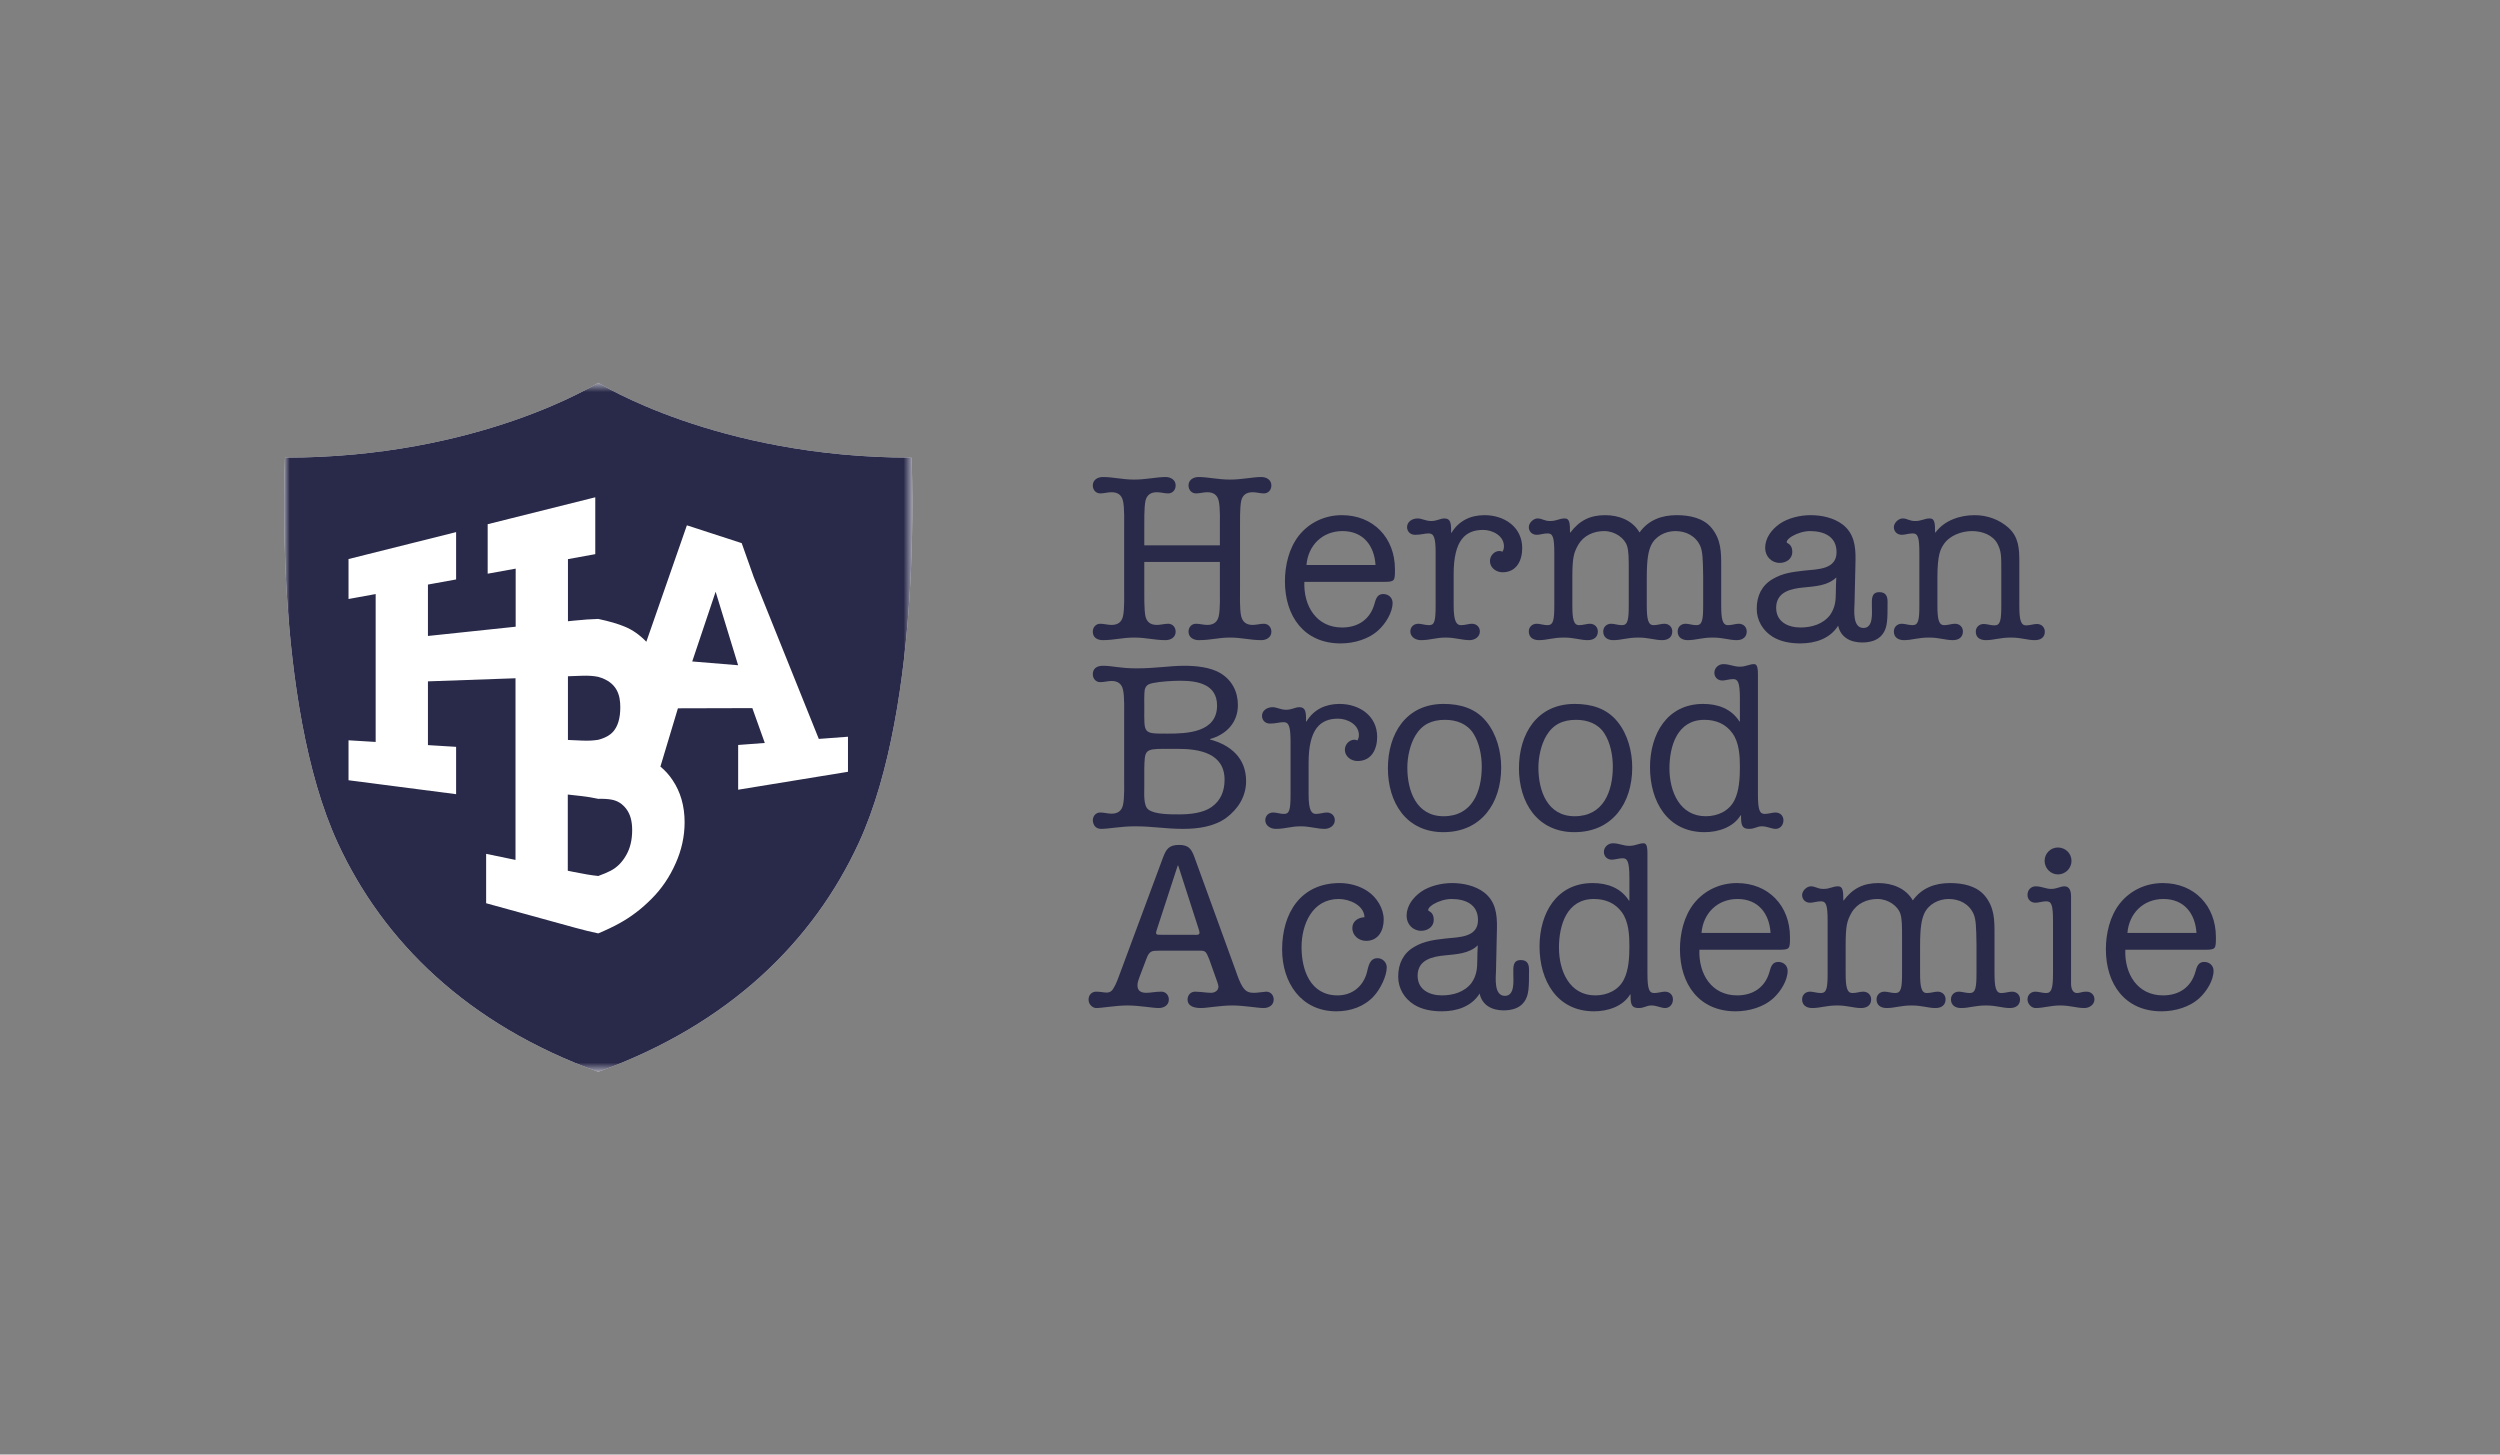 <?xml version="1.0" encoding="utf-8"?>
<svg xmlns="http://www.w3.org/2000/svg" width="220" height="128" viewBox="0 0 220 128" fill="none">
<rect x="0" y="0" width="220" height="128" fill="#808080" stroke="none"/>
<path fill-rule="evenodd" clip-rule="evenodd" d="M107.35 47.992V46.632C107.35 45.972 107.391 44.675 107.247 44.078C107.124 43.543 106.772 43.316 106.237 43.316C105.908 43.316 105.578 43.42 105.249 43.42C104.857 43.42 104.59 43.11 104.59 42.719C104.59 42.225 105.022 41.978 105.475 41.978C106.298 41.978 107.184 42.204 108.235 42.204C109.285 42.204 110.233 41.978 110.995 41.978C111.448 41.978 111.881 42.225 111.881 42.719C111.881 43.11 111.613 43.42 111.221 43.42C110.892 43.42 110.563 43.316 110.233 43.316C109.697 43.316 109.348 43.543 109.224 44.078C109.1 44.675 109.121 45.972 109.121 46.632V51.678C109.121 52.336 109.08 53.634 109.224 54.232C109.367 54.766 109.697 54.993 110.233 54.993C110.563 54.993 110.892 54.89 111.221 54.89C111.613 54.89 111.881 55.199 111.881 55.59C111.881 56.085 111.448 56.332 110.995 56.332C110.007 56.332 109.285 56.105 108.235 56.105C107.184 56.105 106.608 56.332 105.475 56.332C105.022 56.332 104.59 56.085 104.59 55.59C104.59 55.199 104.857 54.89 105.249 54.89C105.578 54.89 105.908 54.993 106.237 54.993C106.772 54.993 107.124 54.766 107.247 54.232C107.391 53.634 107.35 52.336 107.35 51.678V49.453H100.697V51.678C100.697 52.336 100.676 53.634 100.799 54.232C100.923 54.766 101.273 54.993 101.809 54.993C102.138 54.993 102.468 54.89 102.798 54.89C103.189 54.89 103.457 55.199 103.457 55.59C103.457 56.085 103.024 56.332 102.571 56.332C101.583 56.332 100.862 56.105 99.811 56.105C98.761 56.105 98.04 56.332 97.051 56.332C96.536 56.332 96.166 56.085 96.166 55.59C96.166 55.199 96.433 54.89 96.825 54.89C97.154 54.89 97.484 54.993 97.814 54.993C98.349 54.993 98.699 54.766 98.823 54.232C98.967 53.634 98.925 52.336 98.925 51.678V46.632C98.925 45.972 98.967 44.675 98.823 44.078C98.699 43.543 98.349 43.316 97.814 43.316C97.484 43.316 97.154 43.42 96.825 43.42C96.433 43.42 96.166 43.11 96.166 42.719C96.166 42.225 96.598 41.978 97.051 41.978C97.957 41.978 98.761 42.204 99.811 42.204C100.862 42.204 101.768 41.978 102.571 41.978C103.024 41.978 103.457 42.225 103.457 42.719C103.457 43.11 103.189 43.42 102.798 43.42C102.468 43.42 102.138 43.316 101.809 43.316C101.273 43.316 100.923 43.543 100.799 44.078C100.676 44.675 100.697 45.972 100.697 46.632V47.992H107.35Z" fill="#292949"/>
<path fill-rule="evenodd" clip-rule="evenodd" d="M121.046 49.721C120.942 48.032 119.974 46.735 118.141 46.735C116.37 46.735 115.113 47.992 114.969 49.721H121.046ZM114.783 51.204C114.701 53.304 115.833 55.22 118.1 55.22C119.501 55.22 120.55 54.519 120.942 53.181C121.066 52.748 121.169 52.274 121.724 52.274C122.177 52.274 122.548 52.584 122.548 53.057C122.548 53.901 121.931 54.87 121.333 55.425C120.468 56.25 119.151 56.62 117.977 56.62C114.743 56.62 113.074 54.21 113.074 51.162C113.074 49.762 113.424 48.258 114.289 47.146C115.217 45.972 116.596 45.334 118.08 45.334C120.86 45.334 122.755 47.332 122.755 50.092C122.755 51.121 122.755 51.204 121.765 51.204H114.783Z" fill="#292949"/>
<path fill-rule="evenodd" clip-rule="evenodd" d="M126.336 48.671C126.336 47.27 126.171 46.94 125.717 46.94C125.368 46.94 125.058 47.063 124.523 47.063C124.11 47.063 123.822 46.776 123.822 46.385C123.822 45.911 124.276 45.623 124.749 45.623C125.141 45.623 125.449 45.85 125.944 45.85C126.46 45.85 126.727 45.623 127.118 45.623C127.654 45.623 127.716 46.055 127.695 46.879H127.737C128.375 45.829 129.404 45.334 130.64 45.334C132.369 45.334 133.955 46.364 133.955 48.238C133.955 49.289 133.482 50.36 132.225 50.36C131.668 50.36 131.115 49.968 131.115 49.372C131.115 48.918 131.484 48.486 131.959 48.486C132.041 48.486 132.144 48.527 132.225 48.547C132.308 48.383 132.349 48.258 132.349 48.073C132.349 47.146 131.341 46.632 130.516 46.632C128.951 46.632 127.921 47.538 127.921 50.524V53.284C127.921 54.788 128.21 55.014 128.58 55.014C128.931 55.014 129.24 54.89 129.528 54.89C129.939 54.89 130.228 55.179 130.228 55.57C130.228 56.044 129.774 56.332 129.343 56.332C128.642 56.332 128.067 56.105 127.222 56.105C126.356 56.105 125.882 56.332 125.038 56.332C124.564 56.332 124.11 56.044 124.11 55.57C124.11 55.179 124.399 54.89 124.811 54.89C125.1 54.89 125.408 55.014 125.758 55.014C126.212 55.014 126.336 54.725 126.336 53.284V48.671Z" fill="#292949"/>
<path fill-rule="evenodd" clip-rule="evenodd" d="M149.879 50.73C149.858 49.268 149.837 48.547 149.633 48.073C149.241 47.167 148.376 46.735 147.429 46.735C146.562 46.735 145.656 47.188 145.286 48.011C145.06 48.527 144.916 49.145 144.916 50.895V53.264C144.916 54.519 145.039 55.014 145.513 55.014C145.863 55.014 146.171 54.89 146.46 54.89C146.872 54.89 147.161 55.179 147.161 55.57C147.161 56.044 146.831 56.332 146.274 56.332C145.596 56.332 145.1 56.105 144.173 56.105C143.184 56.105 142.711 56.332 141.969 56.332C141.413 56.332 141.084 56.044 141.084 55.57C141.084 55.179 141.373 54.89 141.784 54.89C142.074 54.89 142.382 55.014 142.732 55.014C143.246 55.014 143.33 54.561 143.33 53.264V50.153C143.33 49.165 143.33 48.506 143.184 48.053C142.98 47.373 142.134 46.735 141.167 46.735C140.239 46.735 139.354 47.126 138.88 47.95C138.489 48.65 138.366 49.062 138.366 50.833V53.264C138.366 54.519 138.489 55.014 138.963 55.014C139.313 55.014 139.621 54.89 139.91 54.89C140.322 54.89 140.61 55.179 140.61 55.57C140.61 56.044 140.281 56.332 139.725 56.332C139.046 56.332 138.552 56.105 137.623 56.105C136.636 56.105 136.161 56.332 135.419 56.332C134.864 56.332 134.535 56.044 134.535 55.57C134.535 55.179 134.822 54.89 135.235 54.89C135.523 54.89 135.833 55.014 136.182 55.014C136.698 55.014 136.779 54.561 136.779 53.264V48.692C136.779 47.27 136.656 46.94 136.182 46.94C135.833 46.94 135.523 47.063 135.235 47.063C134.822 47.063 134.535 46.776 134.535 46.385C134.535 46.014 134.947 45.623 135.297 45.623C135.729 45.623 135.873 45.85 136.409 45.85C137.006 45.85 137.193 45.623 137.707 45.623C138.137 45.623 138.159 46.077 138.159 46.858H138.2C138.983 45.808 139.931 45.334 141.25 45.334C142.465 45.334 143.659 45.787 144.278 46.858C145.06 45.767 146.213 45.334 147.552 45.334C148.684 45.334 149.92 45.581 150.641 46.488C151.465 47.517 151.465 48.588 151.465 49.845V53.264C151.465 54.519 151.589 55.014 152.063 55.014C152.412 55.014 152.721 54.89 153.01 54.89C153.422 54.89 153.711 55.179 153.711 55.57C153.711 56.044 153.381 56.332 152.824 56.332C152.145 56.332 151.651 56.105 150.724 56.105C149.736 56.105 149.262 56.332 148.519 56.332C147.964 56.332 147.634 56.044 147.634 55.57C147.634 55.179 147.921 54.89 148.335 54.89C148.622 54.89 148.932 55.014 149.282 55.014C149.796 55.014 149.879 54.561 149.879 53.264V50.73Z" fill="#292949"/>
<path fill-rule="evenodd" clip-rule="evenodd" d="M158.444 55.22C159.413 55.22 160.422 54.931 161.04 54.128C161.492 53.49 161.554 52.851 161.554 52.13C161.554 51.698 161.575 51.245 161.595 50.812C160.833 51.554 159.7 51.596 158.712 51.698C157.62 51.801 156.302 52.069 156.302 53.49C156.302 54.725 157.353 55.22 158.444 55.22ZM163.201 53.016C163.181 53.655 162.995 55.261 163.985 55.261C164.869 55.261 164.727 53.942 164.727 53.345C164.727 52.77 164.644 52.11 165.385 52.11C165.963 52.11 166.106 52.48 166.106 52.954C166.106 54.519 166.106 55.22 165.674 55.797C165.262 56.373 164.541 56.538 163.862 56.538C162.852 56.538 161.966 56.085 161.76 55.055C161.04 56.208 159.742 56.62 158.422 56.62C157.58 56.62 156.694 56.476 155.972 56.023C155.129 55.487 154.592 54.602 154.592 53.572C154.592 52.419 155.046 51.512 155.993 50.957C156.899 50.421 157.743 50.338 158.753 50.215C159.988 50.092 161.617 50.112 161.617 48.588C161.617 47.209 160.504 46.735 159.289 46.735C158.753 46.735 158.157 46.92 157.703 47.188C157.537 47.291 157.229 47.496 157.229 47.724C157.229 47.826 157.723 47.846 157.723 48.568C157.723 49.185 157.188 49.535 156.611 49.535C155.89 49.535 155.334 48.96 155.334 48.218C155.334 47.332 155.911 46.591 156.611 46.096C157.353 45.581 158.422 45.334 159.331 45.334C160.297 45.334 161.369 45.561 162.151 46.157C163.161 46.94 163.305 48.053 163.285 49.289L163.201 53.016Z" fill="#292949"/>
<path fill-rule="evenodd" clip-rule="evenodd" d="M168.904 48.692C168.904 47.27 168.781 46.94 168.307 46.94C167.957 46.94 167.647 47.063 167.361 47.063C166.948 47.063 166.66 46.776 166.66 46.385C166.66 46.014 167.071 45.623 167.422 45.623C167.854 45.623 167.998 45.85 168.534 45.85C169.132 45.85 169.316 45.623 169.832 45.623C170.264 45.623 170.285 46.077 170.285 46.858H170.326C171.108 45.787 172.489 45.334 173.766 45.334C174.859 45.334 175.928 45.706 176.751 46.446C177.659 47.27 177.701 48.321 177.701 49.453V53.284C177.701 54.539 177.823 55.034 178.296 55.034C178.647 55.034 178.954 54.91 179.244 54.91C179.655 54.91 179.945 55.199 179.945 55.59C179.945 56.064 179.615 56.332 179.059 56.332C178.379 56.332 177.885 56.105 176.959 56.105C175.969 56.105 175.497 56.332 174.754 56.332C174.199 56.332 173.869 56.064 173.869 55.59C173.869 55.199 174.158 54.91 174.57 54.91C174.859 54.91 175.165 55.034 175.517 55.034C176.031 55.034 176.114 54.581 176.114 53.284V50.236C176.114 48.918 176.114 48.506 175.785 47.868C175.372 47.063 174.404 46.735 173.539 46.735C172.613 46.735 171.542 47.126 171.027 47.929C170.778 48.321 170.491 48.774 170.491 50.833V53.264C170.491 54.519 170.614 55.014 171.088 55.014C171.438 55.014 171.748 54.89 172.036 54.89C172.448 54.89 172.736 55.179 172.736 55.57C172.736 56.044 172.406 56.332 171.849 56.332C171.171 56.332 170.676 56.105 169.749 56.105C168.761 56.105 168.287 56.332 167.546 56.332C166.989 56.332 166.66 56.044 166.66 55.57C166.66 55.179 166.948 54.89 167.361 54.89C167.647 54.89 167.957 55.014 168.307 55.014C168.821 55.014 168.904 54.561 168.904 53.264V48.692Z" fill="#292949"/>
<path fill-rule="evenodd" clip-rule="evenodd" d="M102.735 64.56C104.486 64.56 107.102 64.457 107.102 62.089C107.102 60.214 105.393 59.906 103.89 59.906C103.189 59.906 102.138 59.967 101.438 60.112C101.068 60.194 100.841 60.297 100.738 60.689C100.676 60.997 100.697 61.964 100.697 62.253C100.697 64.581 100.552 64.56 102.735 64.56ZM102.406 65.899C100.718 65.899 100.738 66.063 100.697 67.628V69.297C100.697 69.811 100.614 70.903 101.047 71.232C101.624 71.686 103.066 71.665 103.766 71.665C104.672 71.665 105.846 71.562 106.608 71.026C107.432 70.449 107.762 69.606 107.762 68.617C107.762 66.27 105.517 65.899 103.662 65.899H102.406ZM98.925 63.242C98.925 62.583 98.967 61.285 98.823 60.689C98.699 60.152 98.349 59.927 97.814 59.927C97.484 59.927 97.154 60.029 96.825 60.029C96.433 60.029 96.166 59.721 96.166 59.329C96.166 58.876 96.474 58.588 97.051 58.588C97.917 58.588 98.534 58.815 100.017 58.815C101.747 58.815 102.9 58.588 104.239 58.588C105.249 58.588 106.526 58.712 107.411 59.246C108.421 59.864 108.935 60.874 108.935 62.047C108.935 63.593 107.906 64.642 106.484 65.033V65.075C108.317 65.569 109.657 66.722 109.657 68.74C109.657 70.079 108.956 71.191 107.906 71.973C106.814 72.756 105.414 72.941 104.096 72.941C102.55 72.941 101.48 72.715 99.873 72.715C98.637 72.715 97.566 72.941 96.907 72.941C96.433 72.941 96.205 72.633 96.166 72.2C96.166 71.809 96.433 71.5 96.825 71.5C97.154 71.5 97.484 71.603 97.814 71.603C98.349 71.603 98.699 71.377 98.823 70.841C98.967 70.244 98.925 68.946 98.925 68.288V63.242Z" fill="#292949"/>
<path fill-rule="evenodd" clip-rule="evenodd" d="M113.569 65.281C113.569 63.88 113.404 63.55 112.951 63.55C112.601 63.55 112.292 63.675 111.757 63.675C111.345 63.675 111.057 63.386 111.057 62.995C111.057 62.521 111.509 62.232 111.983 62.232C112.375 62.232 112.684 62.46 113.178 62.46C113.692 62.46 113.96 62.232 114.352 62.232C114.888 62.232 114.95 62.665 114.929 63.489H114.969C115.608 62.438 116.638 61.945 117.874 61.945C119.605 61.945 121.19 62.974 121.19 64.848C121.19 65.898 120.716 66.97 119.459 66.97C118.904 66.97 118.348 66.578 118.348 65.98C118.348 65.527 118.719 65.095 119.192 65.095C119.274 65.095 119.377 65.135 119.459 65.157C119.543 64.992 119.583 64.869 119.583 64.683C119.583 63.757 118.574 63.242 117.75 63.242C116.185 63.242 115.156 64.147 115.156 67.134V69.894C115.156 71.397 115.443 71.624 115.815 71.624C116.165 71.624 116.473 71.5 116.762 71.5C117.173 71.5 117.463 71.788 117.463 72.179C117.463 72.653 117.01 72.941 116.577 72.941C115.876 72.941 115.299 72.715 114.455 72.715C113.59 72.715 113.116 72.941 112.272 72.941C111.798 72.941 111.345 72.653 111.345 72.179C111.345 71.788 111.633 71.5 112.045 71.5C112.333 71.5 112.642 71.624 112.993 71.624C113.446 71.624 113.569 71.336 113.569 69.894V65.281Z" fill="#292949"/>
<path fill-rule="evenodd" clip-rule="evenodd" d="M127.038 71.829C129.569 71.829 130.395 69.647 130.395 67.463C130.395 66.516 130.187 65.362 129.652 64.539C129.095 63.675 128.149 63.345 127.161 63.345C126.007 63.345 125.142 63.736 124.545 64.744C124.071 65.548 123.845 66.64 123.845 67.545C123.845 69.585 124.627 71.829 127.038 71.829ZM127.038 61.945C128.52 61.945 129.858 62.336 130.806 63.509C131.713 64.621 132.103 66.145 132.103 67.545C132.103 70.676 130.353 73.23 127.016 73.23C123.742 73.23 122.135 70.614 122.135 67.608C122.135 64.581 123.721 61.945 127.038 61.945Z" fill="#292949"/>
<path fill-rule="evenodd" clip-rule="evenodd" d="M138.571 71.829C141.103 71.829 141.929 69.647 141.929 67.463C141.929 66.516 141.722 65.362 141.186 64.539C140.63 63.675 139.682 63.345 138.695 63.345C137.542 63.345 136.677 63.736 136.077 64.744C135.604 65.548 135.379 66.64 135.379 67.545C135.379 69.585 136.162 71.829 138.571 71.829ZM138.571 61.945C140.053 61.945 141.392 62.336 142.34 63.509C143.247 64.621 143.636 66.145 143.636 67.545C143.636 70.676 141.886 73.23 138.551 73.23C135.275 73.23 133.668 70.614 133.668 67.608C133.668 64.581 135.253 61.945 138.571 61.945Z" fill="#292949"/>
<path fill-rule="evenodd" clip-rule="evenodd" d="M146.911 67.628C146.911 69.647 147.819 71.829 150.104 71.829C151.155 71.829 152.163 71.376 152.637 70.409C153.05 69.585 153.111 68.473 153.111 67.505C153.111 66.516 153.05 65.343 152.451 64.519C151.856 63.695 150.99 63.345 149.98 63.345C147.612 63.345 146.911 65.63 146.911 67.628ZM154.697 69.894C154.697 71.314 154.861 71.624 155.294 71.624C155.644 71.624 155.953 71.5 156.242 71.5C156.654 71.5 156.942 71.788 156.942 72.179C156.942 72.654 156.613 72.941 156.262 72.941C155.891 72.941 155.521 72.715 155.046 72.715C154.593 72.715 154.429 72.941 153.935 72.941C153.399 72.941 153.214 72.736 153.214 71.953V71.748H153.172C152.534 72.797 151.216 73.23 150.001 73.23C146.727 73.23 145.201 70.511 145.201 67.525C145.201 64.621 146.684 61.945 149.877 61.945C151.155 61.945 152.349 62.355 153.07 63.489H153.111V61.492C153.111 59.967 152.905 59.761 152.514 59.761C152.163 59.761 151.856 59.885 151.566 59.885C151.155 59.885 150.865 59.597 150.865 59.205C150.865 58.753 151.256 58.443 151.649 58.443C152.226 58.443 152.534 58.669 153.111 58.669C153.646 58.669 153.935 58.443 154.346 58.443C154.573 58.443 154.697 58.608 154.697 59.329V69.894Z" fill="#292949"/>
<path fill-rule="evenodd" clip-rule="evenodd" d="M101.828 81.726C101.642 82.282 101.704 82.261 102.281 82.261H105.062C105.185 82.261 105.557 82.323 105.557 82.096C105.557 81.972 105.515 81.849 105.473 81.726L103.682 76.165H103.641L101.828 81.726ZM102.034 83.661C101.355 83.661 101.149 83.661 100.881 84.382L100.263 86.01C100.181 86.256 100.097 86.441 100.097 86.71C100.097 87.203 100.407 87.368 100.881 87.368C101.272 87.368 101.642 87.266 102.199 87.266C102.59 87.266 102.858 87.574 102.858 87.965C102.858 88.46 102.425 88.707 101.972 88.707C101.416 88.707 100.263 88.481 99.212 88.481C98.162 88.481 97.009 88.707 96.452 88.707C96.226 88.707 95.793 88.46 95.793 87.965C95.793 87.574 96.061 87.266 96.452 87.266C96.864 87.266 97.132 87.347 97.379 87.347C97.709 87.347 97.873 87.183 98.018 86.916C98.223 86.607 98.43 85.988 98.573 85.618L102.344 75.464C102.632 74.703 102.879 74.353 103.764 74.353C104.609 74.353 104.856 74.723 105.123 75.464L108.769 85.494C108.914 85.927 109.12 86.482 109.346 86.833C109.635 87.266 109.881 87.368 110.376 87.368C110.644 87.368 110.932 87.307 111.426 87.266C111.817 87.266 112.085 87.574 112.085 87.965C112.085 88.46 111.653 88.707 111.199 88.707C110.644 88.707 109.489 88.481 108.44 88.481C107.389 88.481 106.236 88.707 105.68 88.707C104.938 88.707 104.506 88.46 104.506 87.965C104.506 87.574 104.773 87.266 105.166 87.266C105.824 87.286 106.195 87.368 106.565 87.368C106.895 87.368 107.224 87.183 107.224 86.812C107.224 86.669 107.039 86.174 106.978 86.01L106.421 84.444C106.071 83.579 106.092 83.661 105.227 83.661H102.034Z" fill="#292949"/>
<path fill-rule="evenodd" clip-rule="evenodd" d="M120.282 85.597C120.427 85.041 120.509 84.32 121.23 84.32C121.663 84.32 122.034 84.691 122.034 85.124C122.034 85.927 121.436 87.081 120.901 87.657C120.056 88.584 118.841 88.996 117.605 88.996C114.475 88.996 112.826 86.441 112.826 83.558C112.826 80.366 114.454 77.71 117.894 77.71C118.738 77.71 119.685 77.957 120.385 78.451C121.168 78.986 121.766 79.954 121.766 80.923C121.766 81.89 121.292 82.796 120.221 82.796C119.582 82.796 119.006 82.343 119.006 81.663C119.006 81.067 119.52 80.737 120.076 80.716C120.034 79.646 118.738 79.111 117.811 79.111C115.484 79.111 114.536 81.335 114.536 83.353C114.536 85.35 115.298 87.594 117.708 87.594C118.985 87.594 119.953 86.812 120.282 85.597Z" fill="#292949"/>
<path fill-rule="evenodd" clip-rule="evenodd" d="M126.892 87.594C127.86 87.594 128.87 87.307 129.488 86.504C129.94 85.865 130.002 85.227 130.002 84.506C130.002 84.073 130.023 83.621 130.044 83.187C129.281 83.929 128.149 83.971 127.161 84.073C126.069 84.176 124.75 84.444 124.75 85.865C124.75 87.102 125.801 87.594 126.892 87.594ZM131.649 85.392C131.629 86.03 131.445 87.636 132.433 87.636C133.318 87.636 133.174 86.319 133.174 85.721C133.174 85.144 133.092 84.485 133.833 84.485C134.411 84.485 134.554 84.856 134.554 85.33C134.554 86.895 134.553 87.594 134.121 88.172C133.711 88.748 132.989 88.913 132.309 88.913C131.3 88.913 130.416 88.46 130.209 87.43C129.488 88.584 128.19 88.996 126.872 88.996C126.027 88.996 125.141 88.851 124.421 88.398C123.577 87.862 123.041 86.977 123.041 85.947C123.041 84.794 123.494 83.888 124.441 83.332C125.347 82.796 126.192 82.714 127.201 82.59C128.438 82.466 130.064 82.488 130.064 80.964C130.064 79.583 128.952 79.111 127.737 79.111C127.201 79.111 126.604 79.295 126.15 79.563C125.986 79.667 125.677 79.872 125.677 80.099C125.677 80.202 126.171 80.223 126.171 80.943C126.171 81.561 125.636 81.911 125.058 81.911C124.338 81.911 123.781 81.335 123.781 80.593C123.781 79.706 124.358 78.966 125.058 78.472C125.801 77.957 126.872 77.71 127.779 77.71C128.745 77.71 129.817 77.937 130.6 78.533C131.609 79.316 131.753 80.428 131.732 81.663L131.649 85.392Z" fill="#292949"/>
<path fill-rule="evenodd" clip-rule="evenodd" d="M137.188 83.394C137.188 85.412 138.095 87.594 140.38 87.594C141.431 87.594 142.441 87.142 142.914 86.174C143.327 85.35 143.387 84.238 143.387 83.27C143.387 82.282 143.327 81.109 142.729 80.284C142.132 79.46 141.266 79.111 140.256 79.111C137.889 79.111 137.188 81.395 137.188 83.394ZM144.974 85.66C144.974 87.081 145.138 87.388 145.571 87.388C145.921 87.388 146.229 87.266 146.519 87.266C146.93 87.266 147.219 87.553 147.219 87.945C147.219 88.419 146.889 88.707 146.539 88.707C146.167 88.707 145.798 88.481 145.324 88.481C144.871 88.481 144.706 88.707 144.212 88.707C143.677 88.707 143.491 88.501 143.491 87.719V87.513H143.449C142.812 88.562 141.492 88.996 140.277 88.996C137.003 88.996 135.479 86.278 135.479 83.291C135.479 80.388 136.962 77.71 140.153 77.71C141.431 77.71 142.626 78.122 143.347 79.255H143.387V77.257C143.387 75.732 143.181 75.527 142.79 75.527C142.441 75.527 142.132 75.651 141.843 75.651C141.431 75.651 141.143 75.362 141.143 74.971C141.143 74.518 141.534 74.209 141.927 74.209C142.503 74.209 142.812 74.435 143.387 74.435C143.924 74.435 144.212 74.209 144.624 74.209C144.851 74.209 144.974 74.374 144.974 75.095V85.66Z" fill="#292949"/>
<path fill-rule="evenodd" clip-rule="evenodd" d="M155.808 82.096C155.706 80.407 154.736 79.111 152.903 79.111C151.133 79.111 149.877 80.366 149.732 82.096H155.808ZM149.547 83.578C149.464 85.679 150.596 87.594 152.863 87.594C154.264 87.594 155.314 86.895 155.706 85.557C155.83 85.124 155.931 84.65 156.488 84.65C156.941 84.65 157.312 84.959 157.312 85.432C157.312 86.278 156.694 87.246 156.097 87.802C155.231 88.625 153.913 88.996 152.739 88.996C149.505 88.996 147.836 86.586 147.836 83.538C147.836 82.138 148.188 80.634 149.053 79.522C149.981 78.348 151.36 77.71 152.842 77.71C155.622 77.71 157.518 79.706 157.518 82.466C157.518 83.497 157.518 83.578 156.529 83.578H149.547Z" fill="#292949"/>
<path fill-rule="evenodd" clip-rule="evenodd" d="M173.931 83.106C173.911 81.644 173.889 80.923 173.683 80.448C173.293 79.542 172.428 79.111 171.479 79.111C170.614 79.111 169.709 79.563 169.337 80.388C169.112 80.901 168.967 81.52 168.967 83.269V85.638C168.967 86.895 169.092 87.388 169.565 87.388C169.915 87.388 170.223 87.266 170.512 87.266C170.923 87.266 171.211 87.553 171.211 87.945C171.211 88.419 170.883 88.707 170.327 88.707C169.647 88.707 169.153 88.481 168.225 88.481C167.237 88.481 166.764 88.707 166.022 88.707C165.466 88.707 165.135 88.419 165.135 87.945C165.135 87.553 165.424 87.266 165.836 87.266C166.125 87.266 166.433 87.388 166.784 87.388C167.298 87.388 167.381 86.936 167.381 85.638V82.529C167.381 81.541 167.381 80.881 167.237 80.428C167.03 79.748 166.187 79.111 165.218 79.111C164.291 79.111 163.407 79.502 162.932 80.326C162.54 81.026 162.417 81.438 162.417 83.209V85.638C162.417 86.895 162.54 87.388 163.015 87.388C163.365 87.388 163.674 87.266 163.962 87.266C164.374 87.266 164.662 87.553 164.662 87.945C164.662 88.419 164.333 88.707 163.776 88.707C163.097 88.707 162.602 88.481 161.675 88.481C160.688 88.481 160.214 88.707 159.471 88.707C158.915 88.707 158.586 88.419 158.586 87.945C158.586 87.553 158.875 87.266 159.286 87.266C159.575 87.266 159.884 87.388 160.234 87.388C160.75 87.388 160.831 86.936 160.831 85.638V81.067C160.831 79.646 160.708 79.316 160.234 79.316C159.884 79.316 159.575 79.44 159.286 79.44C158.875 79.44 158.586 79.151 158.586 78.76C158.586 78.389 158.998 77.997 159.348 77.997C159.78 77.997 159.925 78.225 160.461 78.225C161.058 78.225 161.242 77.997 161.759 77.997C162.19 77.997 162.211 78.451 162.211 79.234H162.251C163.035 78.183 163.982 77.71 165.301 77.71C166.516 77.71 167.711 78.163 168.328 79.234C169.112 78.143 170.265 77.71 171.604 77.71C172.736 77.71 173.972 77.957 174.693 78.863C175.517 79.893 175.517 80.964 175.517 82.22V85.638C175.517 86.895 175.641 87.388 176.114 87.388C176.465 87.388 176.773 87.266 177.062 87.266C177.474 87.266 177.763 87.553 177.763 87.945C177.763 88.419 177.431 88.707 176.876 88.707C176.196 88.707 175.702 88.481 174.775 88.481C173.787 88.481 173.313 88.707 172.571 88.707C172.015 88.707 171.685 88.419 171.685 87.945C171.685 87.553 171.974 87.266 172.386 87.266C172.675 87.266 172.983 87.388 173.334 87.388C173.848 87.388 173.931 86.936 173.931 85.638V83.106Z" fill="#292949"/>
<path fill-rule="evenodd" clip-rule="evenodd" d="M182.292 75.754C182.292 76.412 181.755 76.948 181.097 76.948C180.459 76.948 179.925 76.412 179.925 75.754C179.925 75.095 180.459 74.58 181.097 74.58C181.755 74.58 182.292 75.095 182.292 75.754ZM180.665 81.046C180.665 79.605 180.522 79.316 180.068 79.316C179.718 79.316 179.41 79.44 179.121 79.44C178.709 79.44 178.42 79.152 178.42 78.76C178.42 78.286 178.75 77.998 179.141 77.998C179.698 77.998 180.005 78.225 180.502 78.225C181.016 78.225 181.283 77.998 181.675 77.998C182.149 77.998 182.252 78.472 182.252 78.884V86.545C182.252 87.039 182.417 87.388 182.786 87.388C183.013 87.388 183.302 87.246 183.61 87.266C184.022 87.266 184.311 87.553 184.311 87.945C184.311 88.419 183.857 88.707 183.426 88.707C182.726 88.707 182.189 88.481 181.303 88.481C180.439 88.481 179.842 88.707 179.121 88.707C178.77 88.707 178.42 88.337 178.42 87.945C178.42 87.553 178.709 87.266 179.121 87.266C179.41 87.266 179.718 87.388 180.068 87.388C180.542 87.388 180.665 86.936 180.665 85.66V81.046Z" fill="#292949"/>
<path fill-rule="evenodd" clip-rule="evenodd" d="M193.289 82.096C193.185 80.407 192.217 79.111 190.384 79.111C188.614 79.111 187.357 80.366 187.213 82.096H193.289ZM187.028 83.578C186.947 85.679 188.078 87.594 190.344 87.594C191.745 87.594 192.795 86.895 193.185 85.557C193.311 85.124 193.413 84.65 193.967 84.65C194.421 84.65 194.793 84.959 194.793 85.432C194.793 86.278 194.175 87.246 193.578 87.802C192.713 88.625 191.394 88.996 190.22 88.996C186.986 88.996 185.318 86.586 185.318 83.538C185.318 82.138 185.669 80.634 186.532 79.522C187.461 78.348 188.84 77.71 190.324 77.71C193.104 77.71 194.999 79.706 194.999 82.466C194.999 83.497 194.999 83.578 194.01 83.578H187.028Z" fill="#292949"/>
<path fill-rule="evenodd" clip-rule="evenodd" d="M80.213 40.274C63.077 40.274 52.646 33.681 52.646 33.681C52.646 33.681 42.215 40.274 25.079 40.274C25.079 40.274 24.012 61.818 29.728 74.193C33.716 82.825 41.098 90.148 52.646 94.32C64.194 90.148 71.575 82.825 75.564 74.193C81.281 61.818 80.213 40.274 80.213 40.274Z" fill="white"/>
<mask id="mask0_2489_43399" style="mask-type:alpha" maskUnits="userSpaceOnUse" x="25" y="33" width="56" height="62">
<path d="M25 33.681H80.292V94.31H25V33.681Z" fill="white"/>
</mask>
<g mask="url(#mask0_2489_43399)">
<path fill-rule="evenodd" clip-rule="evenodd" d="M60.916 58.209L64.954 58.541L62.976 52.072L60.916 58.209Z" fill="#292949"/>
<path fill-rule="evenodd" clip-rule="evenodd" d="M74.622 67.917L64.958 69.495V65.557L67.302 65.381L66.206 62.314L59.657 62.331L58.116 67.46C58.527 67.797 58.882 68.191 59.178 68.636C59.886 69.68 60.246 70.925 60.246 72.361C60.246 73.601 59.979 74.814 59.453 75.983C58.925 77.18 58.21 78.23 57.328 79.104C56.481 79.963 55.541 80.682 54.537 81.235C54.004 81.533 53.375 81.832 52.646 82.139C52.049 82.015 51.387 81.855 50.644 81.65L42.78 79.485V75.138L45.365 75.673V59.687L37.659 59.96V65.57L40.138 65.722V69.887L30.67 68.662V65.146L33.058 65.291V52.277L30.67 52.712V49.196L40.138 46.825V50.991L37.659 51.442V55.965L45.379 55.15V50.039L42.915 50.486V46.13L52.384 43.761V48.766L49.98 49.203V54.67L50.492 54.617C51.294 54.533 52.008 54.484 52.646 54.466C53.597 54.666 54.375 54.893 54.99 55.15C55.666 55.428 56.299 55.874 56.878 56.473L60.446 46.228L65.27 47.796L66.339 50.81L72.055 65.024L74.622 64.832V67.917ZM80.213 40.274C63.077 40.274 52.646 33.681 52.646 33.681C52.646 33.681 42.215 40.274 25.079 40.274C25.079 40.274 24.012 61.818 29.728 74.193C33.716 82.825 41.098 90.148 52.646 94.32C64.194 90.148 71.575 82.825 75.564 74.193C81.281 61.818 80.213 40.274 80.213 40.274Z" fill="#292949"/>
<path fill-rule="evenodd" clip-rule="evenodd" d="M53.806 70.366C53.492 70.308 53.104 70.285 52.647 70.298C52.189 70.194 51.662 70.109 51.067 70.042L49.965 69.92V76.625L50.447 76.724C51.318 76.904 52.05 77.025 52.647 77.087C53.08 76.93 53.445 76.776 53.728 76.63C54.292 76.338 54.74 75.891 55.096 75.27C55.456 74.649 55.631 73.922 55.631 73.044C55.631 72.26 55.465 71.659 55.125 71.203C54.78 70.737 54.349 70.463 53.806 70.366Z" fill="#292949"/>
<path fill-rule="evenodd" clip-rule="evenodd" d="M52.645 65.101V65.102C53.338 64.918 53.721 64.649 53.927 64.42C54.37 63.933 54.586 63.221 54.586 62.239C54.586 61.207 54.334 60.04 52.645 59.563C52.256 59.482 51.789 59.446 51.232 59.466L49.978 59.511V65.116L51.232 65.172C51.809 65.197 52.271 65.165 52.645 65.101Z" fill="#292949"/>
</g>
</svg>